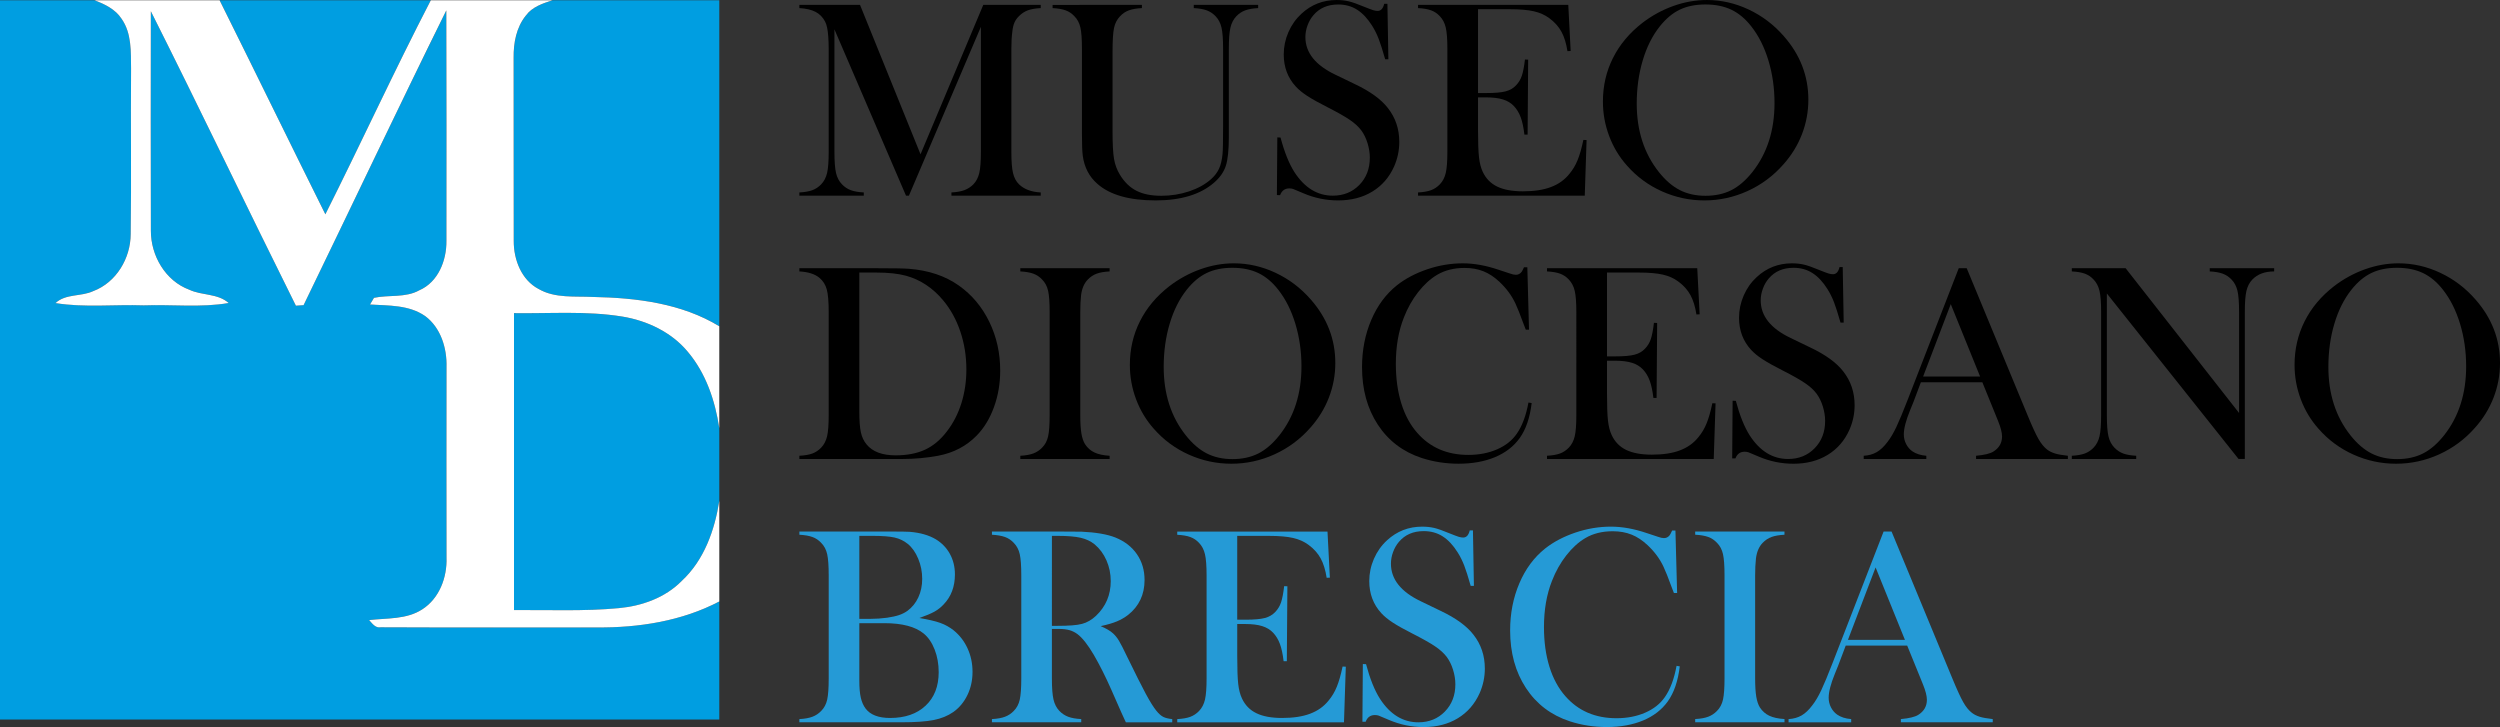 <?xml version="1.0" encoding="utf-8"?>
<!-- Generator: Adobe Illustrator 16.0.0, SVG Export Plug-In . SVG Version: 6.00 Build 0)  -->
<!DOCTYPE svg PUBLIC "-//W3C//DTD SVG 1.1//EN" "http://www.w3.org/Graphics/SVG/1.1/DTD/svg11.dtd">
<svg version="1.1" id="Layer_1" xmlns="http://www.w3.org/2000/svg" xmlns:xlink="http://www.w3.org/1999/xlink" x="0px" y="0px"
	 width="315.061px" height="91.625px" viewBox="111.849 40.47 315.061 91.625"
	 enable-background="new 111.849 40.47 315.061 91.625" xml:space="preserve">
<rect x="111.849" y="40.47" width="315.061" height="91.625" fill="#333333" stroke="none"/>
<g>
	<g>
		<path fill="#009EE1" d="M111.849,40.5h11.895c1.306,0.49,2.65,1.133,3.431,2.343c1.278,1.822,1.165,4.156,1.192,6.277
			c-0.056,6.944,0.05,13.888-0.047,20.827c-0.009,3.055-1.812,6.119-4.73,7.211c-1.532,0.716-3.444,0.295-4.75,1.505
			c3.676,0.599,7.419,0.154,11.127,0.29c3.562-0.136,7.171,0.312,10.701-0.299c-1.383-1.229-3.358-0.92-4.959-1.673
			c-3.019-1.119-4.858-4.301-4.846-7.447c-0.03-9.214-0.014-18.434-0.005-27.653c6.191,12.319,12.135,24.771,18.28,37.112
			c0.239-0.018,0.726-0.05,0.97-0.068c6.006-12.378,11.894-24.815,17.985-37.148c0.035,9.691,0.018,19.377,0.014,29.067
			c0.026,2.443-1.038,5.176-3.413,6.205c-1.754,0.979-3.835,0.548-5.716,0.952c-0.122,0.213-0.376,0.63-0.499,0.843
			c2.354,0.146,4.923,0.041,6.948,1.455c1.972,1.459,2.761,4.047,2.692,6.422c-0.014,8.005-0.01,16.013,0,24.018
			c0.087,2.483-0.896,5.136-3.051,6.518c-1.979,1.292-4.45,1.099-6.703,1.354c0.398,0.437,0.779,1.035,1.469,0.912
			c9.078,0.05,18.161-0.006,27.245,0.021c5.289,0.037,10.688-0.798,15.419-3.275v14.879h-90.649V40.5z"/>
		<path fill="#009EE1" d="M139.523,40.5h26.62c-4.609,8.897-8.793,18.017-13.29,26.978C148.386,58.499,143.989,49.479,139.523,40.5z
			"/>
		<path fill="#009EE1" d="M181.499,40.5h20.999v41.087c-4.754-2.896-10.438-3.585-15.899-3.694
			c-2.298-0.122-4.782,0.199-6.862-1.002c-2.176-1.133-3.154-3.716-3.142-6.055c-0.021-7.696,0.005-15.388-0.014-23.084
			c-0.021-1.868,0.336-3.826,1.537-5.317C178.916,41.339,180.262,40.895,181.499,40.5z"/>
		<path fill="#009EE1" d="M176.627,79.938c4.555,0.063,9.15-0.308,13.666,0.431c3.127,0.517,6.19,1.967,8.239,4.438
			c2.283,2.706,3.439,6.155,3.966,9.618v9.165c-0.584,3.707-1.917,7.475-4.728,10.084c-2.085,2.131-5.018,3.168-7.937,3.44
			c-4.393,0.411-8.809,0.209-13.208,0.243C176.627,104.885,176.623,92.411,176.627,79.938z"/>
	</g>
	<g>
		<path fill="#FFFFFF" d="M123.742,40.5h15.78c4.466,8.979,8.862,17.999,13.33,26.978c4.497-8.961,8.681-18.081,13.29-26.978h15.355
			c-1.237,0.394-2.583,0.838-3.381,1.935c-1.201,1.491-1.56,3.449-1.537,5.317c0.019,7.696-0.009,15.388,0.014,23.084
			c-0.014,2.339,0.966,4.922,3.142,6.055c2.08,1.201,4.564,0.88,6.862,1.002c5.462,0.109,11.146,0.798,15.899,3.694v12.836
			c-0.525-3.463-1.683-6.912-3.967-9.618c-2.048-2.47-5.111-3.921-8.238-4.438c-4.516-0.738-9.111-0.367-13.666-0.431
			c-0.004,12.474,0,24.947,0,37.419c4.399-0.035,8.815,0.168,13.208-0.244c2.919-0.271,5.852-1.31,7.937-3.439
			c2.811-2.609,4.144-6.377,4.728-10.084v12.682c-4.731,2.479-10.13,3.313-15.419,3.276c-9.084-0.026-18.167,0.027-27.245-0.022
			c-0.688,0.123-1.069-0.476-1.47-0.91c2.254-0.258,4.725-0.063,6.704-1.355c2.153-1.382,3.138-4.033,3.051-6.518
			c-0.01-8.004-0.014-16.013,0-24.018c0.067-2.375-0.722-4.963-2.692-6.422c-2.025-1.414-4.596-1.31-6.948-1.455
			c0.123-0.213,0.377-0.63,0.499-0.843c1.881-0.403,3.962,0.027,5.716-0.952c2.375-1.029,3.439-3.762,3.413-6.205
			c0.004-9.69,0.021-19.376-0.014-29.067c-6.093,12.333-11.98,24.771-17.986,37.149c-0.244,0.019-0.729,0.05-0.97,0.068
			c-6.146-12.342-12.089-24.793-18.28-37.112c-0.009,9.219-0.025,18.438,0.005,27.653c-0.014,3.146,1.827,6.328,4.846,7.447
			c1.601,0.752,3.576,0.444,4.959,1.673c-3.53,0.611-7.14,0.163-10.701,0.299c-3.708-0.136-7.451,0.309-11.127-0.29
			c1.306-1.21,3.218-0.789,4.75-1.505c2.919-1.092,4.723-4.156,4.73-7.211c0.097-6.939-0.009-13.883,0.047-20.827
			c-0.027-2.121,0.086-4.455-1.192-6.277C126.394,41.634,125.048,40.99,123.742,40.5z"/>
	</g>
</g>
<g>
	<path d="M243.006,41.491c-0.67,0.035-1.207,0.129-1.611,0.276c-0.408,0.146-0.779,0.387-1.121,0.728
		c-0.258,0.247-0.452,0.522-0.581,0.822c-0.129,0.3-0.217,0.675-0.265,1.133c-0.082,0.611-0.122,1.333-0.122,2.166v12.982
		c0,1.209,0.069,2.107,0.211,2.694s0.394,1.057,0.757,1.409c0.646,0.623,1.56,0.963,2.732,1.021v0.405h-11.254v-0.405
		c0.68-0.035,1.229-0.135,1.646-0.293c0.417-0.158,0.79-0.399,1.118-0.728c0.364-0.375,0.613-0.857,0.749-1.438
		c0.134-0.581,0.201-1.467,0.201-2.665V43.851l-9.07,21.276h-0.369l-9.019-20.959v15.43c0,1.209,0.068,2.102,0.202,2.677
		c0.136,0.575,0.385,1.051,0.752,1.426c0.325,0.34,0.7,0.587,1.118,0.74c0.417,0.152,0.959,0.246,1.628,0.281v0.405h-8.119v-0.405
		c0.668-0.035,1.212-0.129,1.629-0.281c0.416-0.153,0.788-0.399,1.117-0.74c0.364-0.375,0.612-0.857,0.749-1.438
		c0.135-0.581,0.201-1.467,0.201-2.665V46.615c0-0.54-0.018-1.051-0.054-1.532c-0.059-0.868-0.191-1.502-0.403-1.901
		c-0.293-0.552-0.695-0.957-1.206-1.221c-0.512-0.264-1.189-0.423-2.033-0.47v-0.404h7.645l7.624,18.828l7.908-18.828h7.24V41.491z"
		/>
	<path d="M255.757,41.087v0.404c-0.669,0.035-1.216,0.129-1.638,0.282c-0.424,0.152-0.792,0.399-1.109,0.739
		c-0.388,0.399-0.643,0.892-0.766,1.479c-0.124,0.586-0.187,1.596-0.187,3.028v9.972c0,1.62,0.062,2.788,0.187,3.51
		c0.123,0.722,0.373,1.391,0.748,2.001c0.562,0.927,1.259,1.596,2.086,2.013c0.827,0.423,1.869,0.628,3.126,0.628
		c1.221,0,2.386-0.188,3.498-0.557c1.108-0.37,2.032-0.88,2.771-1.538c0.458-0.411,0.796-0.856,1.013-1.338
		c0.219-0.481,0.361-1.092,0.433-1.831c0.047-0.481,0.069-1.62,0.069-3.416v-9.849c0-1.209-0.066-2.102-0.202-2.676
		c-0.135-0.575-0.385-1.05-0.747-1.426c-0.329-0.34-0.701-0.587-1.119-0.739c-0.416-0.153-0.959-0.247-1.629-0.282v-0.404h8.117
		v0.404c-0.67,0.035-1.212,0.129-1.629,0.282c-0.417,0.152-0.789,0.399-1.118,0.739c-0.363,0.376-0.612,0.857-0.747,1.438
		c-0.137,0.582-0.203,1.467-0.203,2.665v11.116c0,1.644-0.126,2.853-0.378,3.634c-0.252,0.78-0.755,1.496-1.506,2.142
		c-1.715,1.479-4.164,2.219-7.347,2.219c-3.32,0-5.77-0.698-7.342-2.095c-1.023-0.892-1.634-2.066-1.834-3.522
		c-0.07-0.516-0.105-1.45-0.105-2.8V46.615c0-1.209-0.063-2.102-0.193-2.676c-0.129-0.575-0.382-1.05-0.757-1.426
		c-0.317-0.34-0.686-0.587-1.102-0.739c-0.417-0.153-0.966-0.247-1.646-0.282v-0.404L255.757,41.087L255.757,41.087z"/>
	<path d="M272.769,65.056l0.053-7.271l0.405,0.018c0.492,1.849,1.08,3.31,1.76,4.372c1.279,1.966,2.892,2.953,4.828,2.953
		c1.351,0,2.465-0.452,3.347-1.355c0.88-0.904,1.319-2.049,1.319-3.434c0-0.599-0.098-1.209-0.291-1.832
		c-0.192-0.622-0.454-1.156-0.782-1.602c-0.342-0.458-0.818-0.898-1.437-1.321c-0.615-0.422-1.558-0.957-2.825-1.602
		c-1.114-0.564-1.973-1.045-2.564-1.432c-0.592-0.388-1.07-0.781-1.437-1.181c-1.009-1.103-1.514-2.447-1.514-4.032
		c0-0.975,0.197-1.914,0.59-2.817c0.395-0.904,0.943-1.679,1.646-2.324c1.243-1.151,2.721-1.726,4.423-1.726
		c0.552,0,1.062,0.053,1.532,0.165c0.469,0.112,1.097,0.334,1.884,0.663c0.587,0.235,0.984,0.388,1.195,0.452
		c0.213,0.064,0.399,0.094,0.563,0.094c0.411,0,0.687-0.299,0.828-0.896h0.405l0.122,6.989h-0.404
		c-0.317-1.114-0.587-1.966-0.815-2.559c-0.228-0.593-0.503-1.145-0.818-1.649c-0.575-0.915-1.206-1.591-1.898-2.031
		c-0.692-0.446-1.487-0.663-2.392-0.663c-1.312,0-2.349,0.445-3.11,1.338c-0.317,0.364-0.566,0.792-0.749,1.291
		c-0.182,0.493-0.272,0.986-0.272,1.479c0,1.959,1.263,3.544,3.783,4.742l2.479,1.197c1.909,0.904,3.286,1.908,4.131,3
		c0.963,1.221,1.44,2.641,1.44,4.267c0,1.074-0.217,2.107-0.65,3.093c-0.61,1.368-1.525,2.424-2.747,3.169
		c-1.221,0.745-2.658,1.115-4.312,1.115c-1.516,0-2.971-0.299-4.37-0.898c-0.729-0.317-1.161-0.499-1.304-0.546
		c-0.141-0.047-0.299-0.07-0.476-0.07c-0.562,0-0.95,0.282-1.162,0.845H272.769z"/>
	<path d="M309.491,41.087l0.3,5.81l-0.405,0.018c-0.151-0.986-0.404-1.802-0.757-2.448c-0.353-0.645-0.862-1.214-1.535-1.708
		c-0.551-0.411-1.203-0.699-1.954-0.869s-1.749-0.258-2.993-0.258h-4.032v10.564h1.058c1.067,0,1.873-0.07,2.413-0.211
		c0.539-0.141,0.979-0.394,1.318-0.757c0.329-0.34,0.573-0.739,0.731-1.203c0.158-0.463,0.29-1.15,0.396-2.054l0.404,0.018
		l-0.07,9.443h-0.404c-0.105-0.904-0.262-1.632-0.466-2.184c-0.206-0.552-0.491-1.021-0.854-1.409
		c-0.353-0.375-0.81-0.657-1.374-0.833c-0.562-0.176-1.279-0.264-2.146-0.264h-1.005v4.038c0,1.608,0.041,2.776,0.124,3.51
		c0.081,0.734,0.24,1.35,0.476,1.843c0.398,0.845,1.006,1.461,1.822,1.854c0.815,0.393,1.893,0.593,3.23,0.593
		c1.408,0,2.588-0.176,3.542-0.54c0.951-0.358,1.725-0.91,2.324-1.661c0.423-0.504,0.766-1.08,1.029-1.725
		c0.265-0.646,0.508-1.497,0.73-2.553l0.404,0.018l-0.229,7.008h-21.012v-0.405c0.669-0.035,1.212-0.129,1.629-0.281
		c0.417-0.153,0.789-0.399,1.118-0.74c0.364-0.375,0.613-0.857,0.748-1.438c0.135-0.581,0.203-1.467,0.203-2.665V46.615
		c0-1.197-0.068-2.083-0.203-2.665c-0.135-0.581-0.384-1.062-0.748-1.438c-0.316-0.34-0.684-0.587-1.1-0.739
		c-0.418-0.153-0.967-0.247-1.647-0.282v-0.404H309.491z"/>
	<path d="M313.856,53.266c0-1.973,0.422-3.804,1.267-5.488c0.847-1.69,2.078-3.157,3.7-4.419c1.209-0.927,2.514-1.637,3.909-2.136
		c1.397-0.499,2.806-0.751,4.228-0.751c1.807,0,3.56,0.399,5.25,1.192c1.688,0.792,3.169,1.907,4.437,3.357
		c2.066,2.348,3.099,5.018,3.099,8.017c0,1.503-0.27,2.958-0.81,4.355s-1.326,2.67-2.359,3.821
		c-1.268,1.438-2.767,2.547-4.498,3.334c-1.734,0.786-3.546,1.18-5.436,1.18c-1.866,0-3.65-0.382-5.354-1.145
		c-1.702-0.763-3.17-1.843-4.403-3.245c-0.976-1.092-1.725-2.337-2.245-3.728C314.116,56.218,313.856,54.768,313.856,53.266z
		 M318.118,53.529c0,3.41,0.929,6.28,2.783,8.616c0.833,1.051,1.716,1.808,2.649,2.283c0.933,0.475,2.011,0.716,3.229,0.716
		c1.232,0,2.315-0.234,3.252-0.704c0.934-0.47,1.822-1.233,2.668-2.295c1.854-2.348,2.782-5.241,2.782-8.686
		c0-1.89-0.256-3.68-0.767-5.365c-0.512-1.69-1.229-3.117-2.157-4.296c-0.751-0.963-1.588-1.661-2.509-2.101
		c-0.925-0.44-2.014-0.663-3.271-0.663c-1.244,0-2.32,0.217-3.229,0.651c-0.91,0.434-1.752,1.139-2.526,2.112
		c-0.928,1.168-1.645,2.594-2.148,4.285C318.368,49.773,318.118,51.592,318.118,53.529z"/>
</g>
<g>
	<path d="M212.589,97.906c0.681-0.035,1.226-0.129,1.637-0.281c0.411-0.153,0.78-0.399,1.109-0.74
		c0.364-0.375,0.612-0.857,0.749-1.438c0.135-0.581,0.201-1.468,0.201-2.665V79.8c0-1.292-0.079-2.236-0.237-2.835
		c-0.158-0.599-0.466-1.091-0.925-1.479c-0.574-0.48-1.42-0.75-2.534-0.809v-0.405h9.687c2.147,0,3.517,0.024,4.104,0.071
		c2.478,0.188,4.581,0.892,6.307,2.113c1.645,1.162,2.923,2.688,3.838,4.572c0.916,1.884,1.374,3.933,1.374,6.157
		c0,1.62-0.261,3.146-0.783,4.584s-1.247,2.635-2.175,3.586c-1.303,1.338-2.929,2.189-4.878,2.553
		c-1.458,0.27-2.941,0.405-4.458,0.405H212.59L212.589,97.906L212.589,97.906z M220.145,74.817v17.508
		c0,1.151,0.065,2.025,0.194,2.624c0.129,0.598,0.369,1.109,0.722,1.532c0.752,0.916,1.973,1.374,3.662,1.374
		c1.443,0,2.68-0.241,3.707-0.716c1.026-0.476,1.948-1.244,2.759-2.313c0.797-1.032,1.405-2.219,1.822-3.55
		c0.416-1.333,0.625-2.747,0.625-4.25c0-1.673-0.253-3.257-0.758-4.76c-0.505-1.502-1.227-2.817-2.165-3.943
		c-1.303-1.562-2.861-2.594-4.669-3.1c-0.986-0.27-2.242-0.405-3.77-0.405L220.145,74.817L220.145,74.817z"/>
	<path d="M251.687,74.271v0.405c-0.669,0.035-1.213,0.129-1.63,0.282c-0.416,0.152-0.788,0.399-1.117,0.74
		c-0.458,0.469-0.739,1.12-0.846,1.954c-0.07,0.623-0.104,1.339-0.104,2.148v12.983c0,0.974,0.047,1.743,0.141,2.307
		s0.247,1.015,0.458,1.355c0.306,0.471,0.698,0.816,1.181,1.045c0.48,0.229,1.12,0.37,1.919,0.417v0.405h-11.255v-0.405
		c0.682-0.035,1.229-0.135,1.646-0.293c0.416-0.158,0.782-0.399,1.101-0.729c0.376-0.375,0.628-0.851,0.757-1.427
		c0.129-0.575,0.193-1.467,0.193-2.676V79.8c0-1.209-0.064-2.102-0.193-2.676c-0.129-0.576-0.381-1.051-0.757-1.426
		c-0.317-0.341-0.687-0.587-1.109-0.74c-0.422-0.153-0.969-0.247-1.638-0.282v-0.405H251.687z"/>
	<path d="M254.239,86.45c0-1.973,0.423-3.804,1.269-5.488c0.846-1.69,2.078-3.157,3.7-4.419c1.209-0.927,2.512-1.637,3.909-2.137
		c1.396-0.499,2.806-0.751,4.227-0.751c1.808,0,3.56,0.399,5.249,1.192c1.689,0.792,3.17,1.907,4.438,3.357
		c2.065,2.348,3.1,5.018,3.1,8.018c0,1.502-0.271,2.958-0.811,4.355c-0.54,1.396-1.326,2.67-2.358,3.82
		c-1.269,1.438-2.769,2.547-4.499,3.334c-1.734,0.786-3.545,1.18-5.436,1.18c-1.866,0-3.649-0.381-5.353-1.145
		c-1.703-0.763-3.17-1.843-4.405-3.246c-0.974-1.091-1.723-2.336-2.245-3.727S254.239,87.952,254.239,86.45z M258.503,86.714
		c0,3.41,0.928,6.28,2.782,8.616c0.833,1.051,1.717,1.808,2.649,2.283c0.934,0.475,2.01,0.716,3.23,0.716
		c1.231,0,2.314-0.235,3.252-0.704c0.933-0.47,1.821-1.233,2.667-2.295c1.854-2.347,2.782-5.241,2.782-8.687
		c0-1.89-0.257-3.68-0.767-5.364c-0.512-1.69-1.229-3.116-2.158-4.296c-0.75-0.962-1.587-1.661-2.508-2.101
		c-0.925-0.44-2.013-0.663-3.27-0.663c-1.244,0-2.321,0.216-3.23,0.651c-0.91,0.435-1.752,1.138-2.526,2.113
		c-0.928,1.168-1.645,2.594-2.147,4.285C258.752,82.958,258.503,84.777,258.503,86.714z"/>
	<path d="M304.33,74.147l0.211,7.871h-0.405c-0.129-0.341-0.229-0.599-0.299-0.775c-0.41-1.127-0.745-1.966-1.004-2.518
		c-0.458-0.986-1.12-1.889-1.989-2.711c-0.658-0.623-1.339-1.075-2.046-1.356c-0.704-0.282-1.496-0.422-2.376-0.422
		c-1.327,0-2.479,0.287-3.452,0.862c-0.855,0.504-1.655,1.232-2.395,2.177c-0.739,0.945-1.345,2.019-1.813,3.229
		c-0.669,1.702-1.004,3.638-1.004,5.811c0,1.848,0.229,3.509,0.688,4.988c0.457,1.479,1.127,2.717,2.008,3.715
		c1.619,1.855,3.768,2.782,6.444,2.782c1.338,0,2.541-0.235,3.612-0.698c1.067-0.464,1.895-1.116,2.482-1.961
		c0.681-0.974,1.173-2.289,1.479-3.943l0.404,0.07c-0.224,1.855-0.729,3.328-1.515,4.419c-0.751,1.045-1.787,1.843-3.106,2.396
		c-1.323,0.551-2.854,0.827-4.59,0.827c-1.62,0-3.17-0.241-4.649-0.722c-2.358-0.775-4.204-2.177-5.53-4.202
		s-1.989-4.437-1.989-7.243c0-2.154,0.388-4.131,1.161-5.945c0.775-1.813,1.854-3.275,3.242-4.378
		c1.068-0.845,2.347-1.514,3.83-2.019c1.485-0.499,2.975-0.745,4.463-0.745c1.422,0,2.925,0.271,4.513,0.811l1.442,0.475
		c0.281,0.106,0.527,0.159,0.739,0.159c0.294,0,0.534-0.124,0.723-0.37c0.082-0.118,0.183-0.311,0.3-0.582h0.422V74.147z"/>
	<path d="M325.745,74.271l0.302,5.811l-0.406,0.018c-0.152-0.986-0.404-1.802-0.757-2.448c-0.354-0.645-0.862-1.214-1.535-1.707
		c-0.552-0.411-1.202-0.699-1.954-0.869c-0.751-0.17-1.748-0.258-2.993-0.258h-4.032v10.564h1.058c1.067,0,1.872-0.07,2.412-0.211
		c0.54-0.141,0.979-0.394,1.319-0.758c0.329-0.34,0.573-0.739,0.731-1.203s0.29-1.15,0.396-2.055l0.405,0.018l-0.071,9.444h-0.403
		c-0.105-0.904-0.263-1.632-0.468-2.184c-0.205-0.551-0.488-1.021-0.854-1.408c-0.353-0.375-0.811-0.657-1.374-0.833
		c-0.563-0.176-1.279-0.264-2.147-0.264h-1.004v4.038c0,1.608,0.041,2.776,0.123,3.51c0.082,0.733,0.24,1.349,0.477,1.842
		c0.398,0.845,1.007,1.462,1.821,1.855c0.815,0.393,1.894,0.593,3.231,0.593c1.408,0,2.589-0.176,3.542-0.54
		c0.951-0.358,1.726-0.91,2.324-1.662c0.423-0.505,0.766-1.08,1.029-1.726c0.265-0.646,0.509-1.497,0.73-2.553l0.404,0.017
		l-0.229,7.008h-21.012v-0.405c0.669-0.035,1.213-0.129,1.629-0.281c0.416-0.153,0.789-0.399,1.117-0.74
		c0.364-0.375,0.614-0.857,0.749-1.438c0.136-0.581,0.202-1.468,0.202-2.665V79.8c0-1.197-0.066-2.083-0.202-2.665
		c-0.136-0.58-0.386-1.062-0.749-1.437c-0.315-0.341-0.685-0.587-1.101-0.74c-0.417-0.153-0.965-0.247-1.646-0.282v-0.405H325.745z"
		/>
	<path d="M330.148,98.241l0.053-7.271l0.405,0.018c0.493,1.849,1.079,3.31,1.761,4.373c1.279,1.966,2.892,2.952,4.827,2.952
		c1.351,0,2.465-0.452,3.346-1.356c0.881-0.904,1.32-2.048,1.32-3.433c0-0.599-0.097-1.209-0.29-1.832
		c-0.192-0.623-0.455-1.156-0.784-1.602c-0.34-0.458-0.817-0.899-1.435-1.321s-1.559-0.957-2.826-1.602
		c-1.115-0.564-1.972-1.045-2.564-1.433c-0.593-0.387-1.07-0.781-1.436-1.18c-1.01-1.103-1.515-2.447-1.515-4.032
		c0-0.975,0.196-1.914,0.591-2.818c0.393-0.903,0.941-1.679,1.646-2.324c1.244-1.15,2.722-1.725,4.423-1.725
		c0.551,0,1.062,0.053,1.531,0.164c0.471,0.112,1.098,0.335,1.885,0.664c0.587,0.234,0.985,0.387,1.196,0.452
		c0.211,0.064,0.399,0.093,0.562,0.093c0.411,0,0.688-0.299,0.829-0.898h0.403l0.123,6.991h-0.403
		c-0.317-1.115-0.589-1.967-0.816-2.559c-0.229-0.593-0.501-1.145-0.819-1.649c-0.573-0.916-1.206-1.59-1.896-2.031
		c-0.693-0.446-1.488-0.663-2.393-0.663c-1.312,0-2.349,0.445-3.11,1.338c-0.317,0.363-0.566,0.792-0.748,1.291
		c-0.184,0.493-0.273,0.986-0.273,1.479c0,1.961,1.263,3.545,3.782,4.743l2.48,1.198c1.91,0.904,3.286,1.907,4.132,2.999
		c0.963,1.221,1.44,2.641,1.44,4.267c0,1.074-0.217,2.107-0.651,3.093c-0.609,1.368-1.525,2.425-2.747,3.17
		s-2.658,1.115-4.313,1.115c-1.515,0-2.97-0.299-4.369-0.898c-0.729-0.317-1.161-0.499-1.304-0.546
		c-0.141-0.047-0.299-0.07-0.475-0.07c-0.563,0-0.951,0.282-1.162,0.845h-0.405V98.241z"/>
	<path d="M372.45,98.312h-11.57v-0.405c1.044-0.093,1.771-0.27,2.184-0.528c0.728-0.458,1.092-1.092,1.092-1.902
		c0-0.481-0.165-1.126-0.494-1.937l-0.299-0.739l-1.689-4.155h-7.748l-0.914,2.43l-0.443,1.092
		c-0.528,1.291-0.793,2.306-0.793,3.046c0,0.434,0.098,0.839,0.291,1.215c0.193,0.376,0.455,0.681,0.783,0.916
		c0.461,0.316,1.047,0.504,1.764,0.563v0.405h-7.892v-0.405c0.623-0.035,1.169-0.188,1.638-0.458c0.47-0.27,0.928-0.705,1.374-1.303
		c0.375-0.481,0.742-1.104,1.1-1.861c0.358-0.758,0.831-1.89,1.419-3.404l6.447-16.61h1.003l7.662,18.512
		c0.575,1.396,1.033,2.395,1.373,2.993c0.341,0.599,0.71,1.05,1.109,1.356c0.282,0.211,0.604,0.37,0.969,0.481
		c0.363,0.118,0.909,0.211,1.638,0.293v0.405H372.45z M361.39,87.923l-3.697-9.127l-3.485,9.127H361.39z"/>
	<path d="M377.365,77.458v15.325c0,1.209,0.067,2.101,0.202,2.676c0.136,0.576,0.385,1.051,0.752,1.427
		c0.325,0.341,0.701,0.587,1.118,0.74c0.416,0.152,0.959,0.246,1.628,0.281v0.405h-8.119v-0.405
		c0.668-0.035,1.211-0.129,1.629-0.281c0.416-0.153,0.788-0.399,1.117-0.74c0.364-0.375,0.613-0.857,0.748-1.438
		c0.136-0.581,0.202-1.468,0.202-2.665v-13c0-1.187-0.066-2.066-0.202-2.648c-0.135-0.58-0.384-1.062-0.748-1.437
		c-0.315-0.341-0.684-0.587-1.1-0.74c-0.417-0.153-0.966-0.247-1.646-0.282v-0.405h6.781l14.3,18.247V79.8
		c0-1.209-0.066-2.102-0.201-2.676c-0.136-0.576-0.385-1.051-0.749-1.426c-0.329-0.341-0.7-0.587-1.117-0.74
		c-0.416-0.153-0.96-0.247-1.63-0.282v-0.405h8.118v0.405c-1.174,0-2.09,0.34-2.747,1.021c-0.363,0.375-0.613,0.857-0.749,1.437
		c-0.135,0.582-0.201,1.461-0.201,2.648v18.529h-0.792L377.365,77.458z"/>
	<path d="M401.019,86.45c0-1.973,0.423-3.804,1.269-5.488c0.846-1.69,2.077-3.157,3.701-4.419c1.209-0.927,2.512-1.637,3.909-2.137
		c1.396-0.499,2.805-0.751,4.225-0.751c1.809,0,3.561,0.399,5.251,1.192c1.689,0.792,3.169,1.907,4.437,3.357
		c2.066,2.348,3.1,5.018,3.1,8.018c0,1.502-0.27,2.958-0.811,4.355c-0.54,1.396-1.325,2.67-2.358,3.82
		c-1.269,1.438-2.769,2.547-4.499,3.334c-1.733,0.786-3.546,1.18-5.436,1.18c-1.865,0-3.65-0.381-5.354-1.145
		c-1.701-0.763-3.169-1.843-4.403-3.246c-0.976-1.091-1.724-2.336-2.245-3.727C401.28,89.402,401.019,87.952,401.019,86.45z
		 M405.282,86.714c0,3.41,0.928,6.28,2.782,8.616c0.833,1.051,1.717,1.808,2.649,2.283c0.934,0.475,2.011,0.716,3.229,0.716
		c1.233,0,2.315-0.235,3.252-0.704c0.935-0.47,1.822-1.233,2.668-2.295c1.854-2.347,2.782-5.241,2.782-8.687
		c0-1.89-0.256-3.68-0.767-5.364c-0.511-1.69-1.229-3.116-2.156-4.296c-0.752-0.962-1.588-1.661-2.51-2.101
		c-0.925-0.44-2.014-0.663-3.271-0.663c-1.243,0-2.32,0.216-3.229,0.651s-1.752,1.138-2.525,2.113
		c-0.929,1.168-1.645,2.594-2.149,4.285C405.531,82.958,405.282,84.777,405.282,86.714z"/>
</g>
<g>
	<path fill="#259AD6" d="M212.589,131.496v-0.405c0.681-0.034,1.229-0.135,1.646-0.293c0.416-0.157,0.783-0.399,1.101-0.729
		c0.376-0.375,0.629-0.851,0.758-1.426c0.128-0.574,0.192-1.467,0.192-2.676v-12.982c0-1.209-0.064-2.103-0.192-2.676
		c-0.129-0.576-0.382-1.052-0.758-1.428c-0.316-0.341-0.688-0.587-1.109-0.738c-0.423-0.153-0.969-0.246-1.637-0.283v-0.403h11.571
		c1.173,0,1.941,0.012,2.306,0.034c1.339,0.105,2.448,0.424,3.331,0.951c0.764,0.469,1.353,1.086,1.77,1.849
		c0.416,0.765,0.625,1.62,0.625,2.569c0,1.539-0.476,2.802-1.426,3.787c-0.341,0.363-0.729,0.668-1.162,0.91
		c-0.438,0.24-1.064,0.504-1.888,0.797c1.127,0.188,2.002,0.395,2.627,0.616c0.622,0.224,1.186,0.54,1.689,0.939
		c0.752,0.61,1.336,1.366,1.753,2.276s0.625,1.896,0.625,2.953c0,1.067-0.215,2.041-0.644,2.928
		c-0.429,0.888-1.023,1.603-1.787,2.143c-0.692,0.48-1.518,0.816-2.474,1.005c-0.96,0.188-2.308,0.281-4.045,0.281L212.589,131.496
		L212.589,131.496z M220.145,108.002v10.458h1.427c0.67,0,1.361-0.046,2.077-0.142c0.623-0.094,1.124-0.204,1.506-0.334
		c0.383-0.129,0.731-0.305,1.049-0.528c0.599-0.445,1.06-1.015,1.383-1.713c0.321-0.699,0.482-1.474,0.482-2.319
		c0-0.892-0.167-1.736-0.502-2.541c-0.334-0.805-0.776-1.432-1.329-1.878c-0.48-0.388-1.029-0.651-1.646-0.792
		s-1.552-0.211-2.809-0.211H220.145z M220.145,119.006v7.262c0,0.881,0.062,1.59,0.187,2.131c0.124,0.539,0.326,0.996,0.606,1.371
		c0.6,0.787,1.626,1.182,3.081,1.182c1.891,0,3.384-0.518,4.48-1.551c1.099-1.031,1.648-2.44,1.648-4.226
		c0-1.021-0.17-1.973-0.51-2.847c-0.344-0.875-0.802-1.543-1.377-2.014c-1.056-0.869-2.711-1.31-4.965-1.31L220.145,119.006
		L220.145,119.006z"/>
	<path fill="#259AD6" d="M244.414,119.729v6.239c0,1.196,0.066,2.083,0.203,2.663c0.135,0.582,0.384,1.062,0.746,1.438
		c0.317,0.328,0.686,0.57,1.102,0.729c0.417,0.158,0.966,0.259,1.646,0.293v0.405h-11.254v-0.405
		c0.683-0.034,1.229-0.135,1.646-0.293c0.417-0.157,0.784-0.399,1.102-0.729c0.375-0.375,0.628-0.851,0.757-1.426
		c0.13-0.574,0.194-1.467,0.194-2.676v-12.982c0-1.209-0.064-2.103-0.194-2.676c-0.129-0.576-0.382-1.052-0.757-1.428
		c-0.316-0.341-0.687-0.587-1.108-0.738c-0.424-0.153-0.97-0.246-1.639-0.283v-0.403h8.49c1.421,0,2.354,0.005,2.8,0.017
		c1.819,0.084,3.245,0.329,4.278,0.74c1.161,0.471,2.066,1.173,2.706,2.105c0.64,0.934,0.959,2.015,0.959,3.246
		c0,1.832-0.692,3.3-2.077,4.402c-0.427,0.328-0.893,0.598-1.403,0.811c-0.51,0.212-1.193,0.416-2.051,0.599
		c0.704,0.3,1.228,0.604,1.566,0.922c0.271,0.246,0.517,0.552,0.739,0.921c0.224,0.37,0.559,1.027,1.008,1.967
		c1.044,2.147,1.833,3.715,2.366,4.707c0.534,0.992,0.983,1.715,1.349,2.159c0.293,0.364,0.577,0.616,0.854,0.759
		c0.275,0.141,0.654,0.233,1.137,0.28v0.405h-5.847c-0.296-0.646-0.483-1.057-0.565-1.232l-1.232-2.8
		c-0.739-1.679-1.484-3.163-2.234-4.456c-0.753-1.279-1.439-2.152-2.062-2.622c-0.317-0.233-0.657-0.405-1.021-0.505
		c-0.364-0.1-0.811-0.152-1.339-0.152H244.414z M244.414,119.341h0.669c1.456,0,2.498-0.075,3.126-0.247
		c0.627-0.164,1.218-0.504,1.769-1.021c1.232-1.175,1.851-2.63,1.851-4.367c0-0.929-0.18-1.796-0.537-2.611
		s-0.854-1.491-1.488-2.019c-0.492-0.399-1.079-0.676-1.761-0.834s-1.648-0.24-2.905-0.24h-0.722L244.414,119.341L244.414,119.341z"
		/>
	<path fill="#259AD6" d="M279.146,107.456l0.299,5.81l-0.403,0.02c-0.153-0.986-0.405-1.803-0.758-2.449
		c-0.353-0.645-0.863-1.213-1.534-1.707c-0.554-0.41-1.204-0.697-1.954-0.868c-0.752-0.17-1.75-0.258-2.994-0.258h-4.032v10.563
		h1.058c1.067,0,1.872-0.07,2.41-0.211c0.54-0.142,0.981-0.395,1.321-0.758c0.329-0.341,0.572-0.74,0.731-1.203
		c0.157-0.463,0.29-1.149,0.396-2.055l0.405,0.018l-0.07,9.443h-0.403c-0.106-0.902-0.263-1.631-0.468-2.183
		c-0.207-0.552-0.49-1.021-0.854-1.408c-0.354-0.376-0.812-0.657-1.374-0.834c-0.563-0.177-1.279-0.265-2.147-0.265h-1.004v4.037
		c0,1.608,0.041,2.777,0.123,3.512s0.241,1.35,0.478,1.842c0.397,0.846,1.006,1.463,1.821,1.854c0.815,0.396,1.894,0.595,3.23,0.595
		c1.408,0,2.588-0.177,3.541-0.54c0.951-0.358,1.727-0.91,2.325-1.661c0.423-0.505,0.766-1.08,1.028-1.726
		c0.266-0.646,0.509-1.496,0.731-2.553l0.405,0.018l-0.229,7.008h-21.012v-0.405c0.669-0.034,1.212-0.13,1.629-0.28
		c0.416-0.153,0.789-0.399,1.118-0.74c0.363-0.375,0.612-0.856,0.748-1.438c0.135-0.58,0.202-1.467,0.202-2.663v-12.982
		c0-1.197-0.067-2.084-0.202-2.666c-0.136-0.58-0.385-1.062-0.748-1.438c-0.317-0.341-0.686-0.587-1.102-0.738
		c-0.416-0.153-0.965-0.246-1.646-0.283v-0.403h18.934V107.456z"/>
	<path fill="#259AD6" d="M283.547,131.426l0.053-7.271l0.405,0.018c0.493,1.85,1.08,3.311,1.761,4.373
		c1.279,1.966,2.891,2.952,4.828,2.952c1.35,0,2.465-0.452,3.345-1.356s1.321-2.048,1.321-3.433c0-0.601-0.098-1.209-0.291-1.832
		c-0.193-0.622-0.455-1.156-0.784-1.603c-0.341-0.457-0.816-0.897-1.436-1.32c-0.615-0.424-1.559-0.956-2.825-1.602
		c-1.115-0.564-1.972-1.045-2.564-1.433s-1.07-0.782-1.436-1.181c-1.009-1.104-1.514-2.447-1.514-4.032
		c0-0.976,0.195-1.913,0.589-2.817c0.395-0.902,0.942-1.679,1.646-2.324c1.244-1.148,2.721-1.725,4.422-1.725
		c0.554,0,1.062,0.053,1.532,0.163c0.469,0.112,1.098,0.335,1.884,0.664c0.587,0.233,0.986,0.388,1.197,0.452
		s0.399,0.094,0.563,0.094c0.41,0,0.687-0.299,0.827-0.898h0.405l0.122,6.99h-0.405c-0.315-1.115-0.586-1.966-0.813-2.559
		c-0.229-0.594-0.503-1.145-0.82-1.648c-0.574-0.916-1.205-1.592-1.896-2.031c-0.693-0.446-1.488-0.664-2.394-0.664
		c-1.311,0-2.348,0.447-3.109,1.339c-0.316,0.364-0.566,0.793-0.748,1.291c-0.183,0.493-0.272,0.985-0.272,1.479
		c0,1.962,1.261,3.546,3.782,4.742l2.479,1.198c1.911,0.902,3.287,1.906,4.133,2.999c0.963,1.22,1.439,2.641,1.439,4.268
		c0,1.073-0.217,2.106-0.649,3.093c-0.611,1.366-1.526,2.424-2.747,3.17c-1.222,0.744-2.658,1.114-4.313,1.114
		c-1.515,0-2.97-0.3-4.37-0.897c-0.728-0.316-1.162-0.499-1.303-0.547c-0.142-0.047-0.3-0.069-0.477-0.069
		c-0.562,0-0.95,0.282-1.161,0.846L283.547,131.426L283.547,131.426z"/>
	<path fill="#259AD6" d="M322.995,107.332l0.212,7.871h-0.404c-0.129-0.342-0.229-0.6-0.299-0.775
		c-0.41-1.126-0.746-1.966-1.004-2.518c-0.457-0.986-1.121-1.891-1.989-2.711c-0.657-0.622-1.338-1.075-2.046-1.356
		c-0.704-0.282-1.496-0.423-2.377-0.423c-1.326,0-2.478,0.287-3.451,0.863c-0.857,0.505-1.655,1.232-2.395,2.177
		c-0.739,0.945-1.345,2.021-1.812,3.229c-0.67,1.701-1.004,3.638-1.004,5.81c0,1.849,0.228,3.509,0.686,4.989
		c0.458,1.479,1.128,2.718,2.008,3.715c1.62,1.855,3.769,2.781,6.444,2.781c1.339,0,2.541-0.233,3.613-0.698
		c1.066-0.463,1.896-1.114,2.48-1.96c0.683-0.975,1.175-2.288,1.479-3.944l0.404,0.07c-0.224,1.854-0.729,3.327-1.515,4.42
		c-0.751,1.045-1.786,1.843-3.106,2.396c-1.323,0.551-2.854,0.827-4.591,0.827c-1.619,0-3.17-0.241-4.647-0.722
		c-2.359-0.775-4.205-2.178-5.532-4.203c-1.326-2.025-1.988-4.438-1.988-7.242c0-2.154,0.387-4.132,1.161-5.945
		c0.774-1.812,1.854-3.274,3.242-4.379c1.068-0.846,2.346-1.514,3.83-2.019c1.485-0.499,2.973-0.745,4.464-0.745
		c1.42,0,2.923,0.27,4.51,0.809l1.445,0.477c0.28,0.105,0.527,0.159,0.738,0.159c0.295,0,0.534-0.123,0.723-0.369
		c0.081-0.118,0.181-0.312,0.299-0.582L322.995,107.332L322.995,107.332z"/>
	<path fill="#259AD6" d="M336.737,107.456v0.403c-0.669,0.037-1.213,0.13-1.63,0.283c-0.416,0.151-0.789,0.397-1.117,0.738
		c-0.459,0.471-0.739,1.121-0.846,1.953c-0.07,0.623-0.105,1.339-0.105,2.148v12.983c0,0.974,0.048,1.742,0.143,2.306
		c0.093,0.563,0.246,1.017,0.458,1.356c0.305,0.47,0.697,0.815,1.18,1.044c0.48,0.229,1.12,0.37,1.919,0.417v0.405h-11.255v-0.405
		c0.681-0.034,1.23-0.135,1.646-0.293c0.416-0.157,0.782-0.399,1.1-0.729c0.377-0.375,0.629-0.851,0.758-1.426
		c0.129-0.574,0.194-1.467,0.194-2.676v-12.982c0-1.209-0.065-2.103-0.194-2.676c-0.129-0.576-0.381-1.052-0.758-1.428
		c-0.316-0.341-0.686-0.587-1.108-0.738c-0.422-0.154-0.969-0.246-1.638-0.283v-0.403h11.254V107.456z"/>
	<path fill="#259AD6" d="M362.979,131.496h-11.572v-0.405c1.046-0.094,1.773-0.271,2.185-0.528c0.729-0.457,1.092-1.09,1.092-1.9
		c0-0.48-0.164-1.127-0.493-1.938l-0.299-0.738l-1.69-4.155h-7.747l-0.916,2.429l-0.441,1.092c-0.529,1.293-0.793,2.308-0.793,3.047
		c0,0.435,0.097,0.838,0.29,1.216c0.193,0.375,0.455,0.681,0.784,0.915c0.46,0.316,1.048,0.505,1.764,0.562v0.405h-7.891v-0.405
		c0.62-0.035,1.167-0.188,1.638-0.458c0.469-0.27,0.927-0.704,1.372-1.303c0.376-0.481,0.743-1.104,1.102-1.86
		c0.357-0.757,0.83-1.89,1.416-3.404l6.447-16.608h1.005l7.662,18.513c0.575,1.396,1.033,2.394,1.373,2.991
		c0.341,0.601,0.71,1.052,1.108,1.354c0.281,0.213,0.604,0.371,0.969,0.482c0.364,0.116,0.91,0.21,1.639,0.293v0.404H362.979z
		 M351.916,121.107l-3.696-9.127l-3.486,9.127H351.916z"/>
</g>
</svg>
